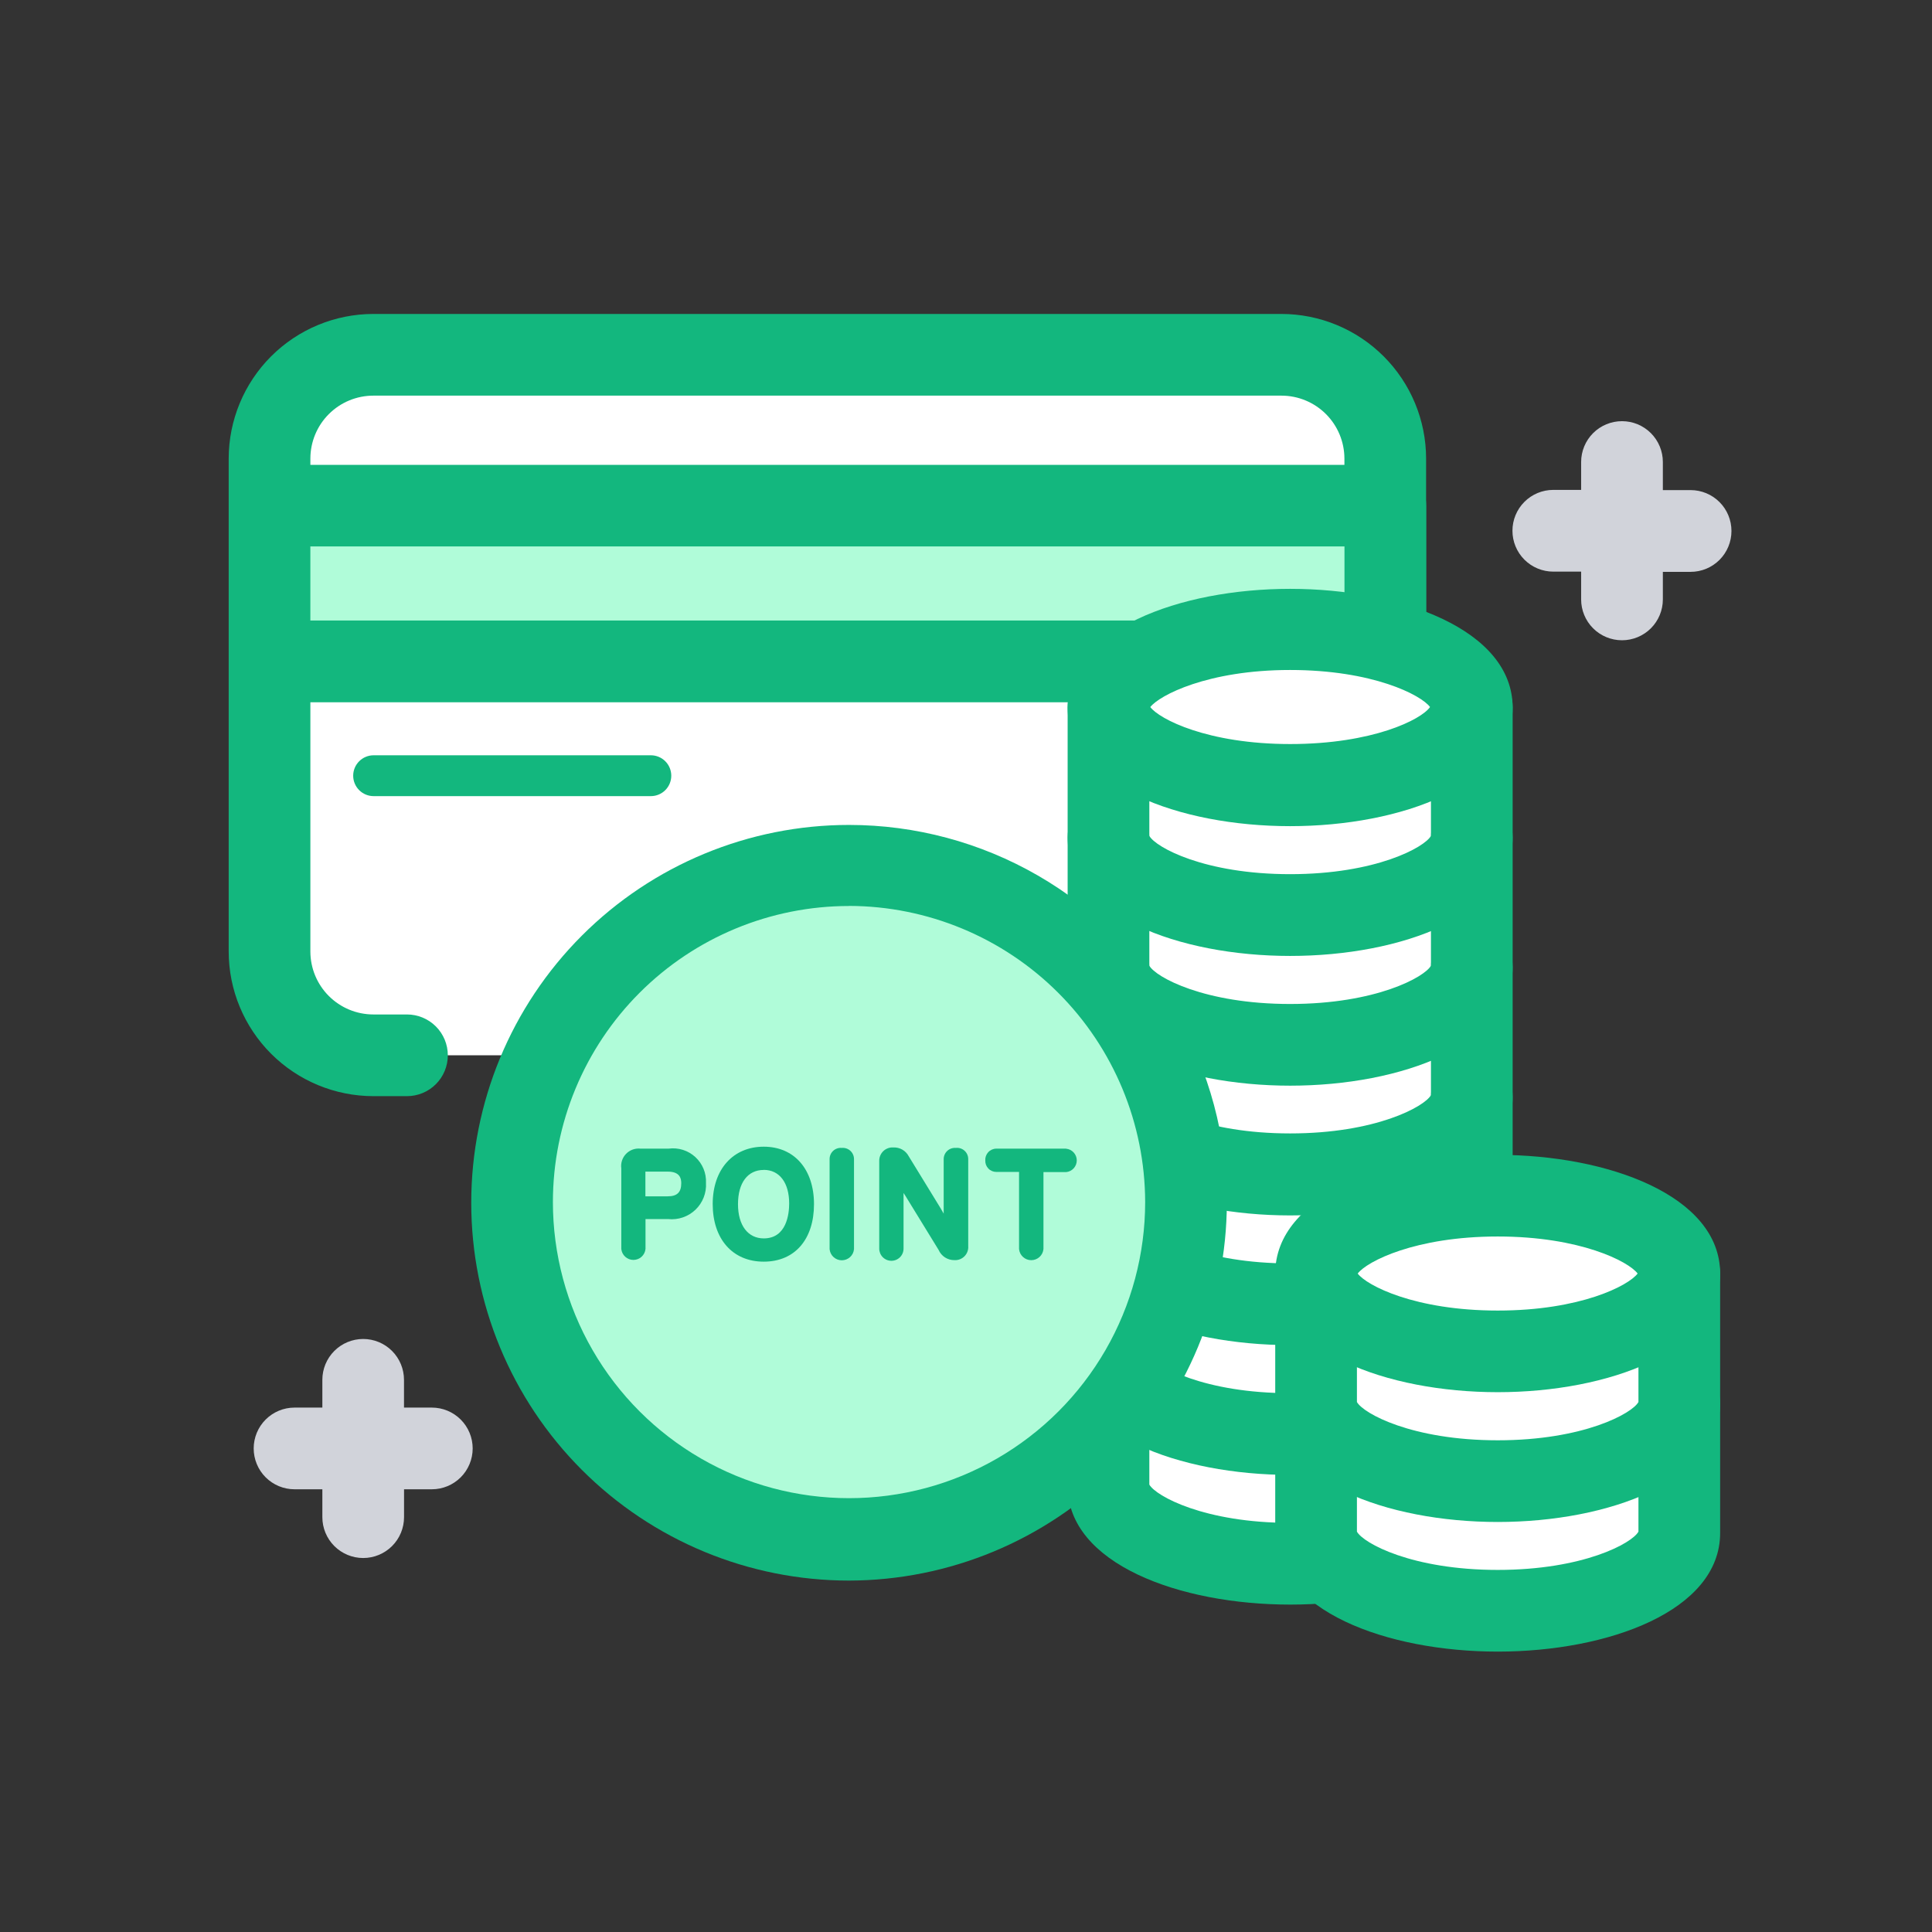 <svg id="icon16" xmlns="http://www.w3.org/2000/svg" width="120" height="120"><rect width="100%" height="100%" fill="#333333" stroke="none"/><defs><clipPath id="clip-path-2"><path id="パス_14451" data-name="パス 14451" class="cls-1" d="M20.786-25.437H18.7a8.994 8.994 0 01-8.987-8.981V-65.04a8.994 8.994 0 018.987-8.981h56.4a8.994 8.994 0 018.987 8.981v22.56a2.537 2.537 0 01-2.537 2.537 2.537 2.537 0 01-2.537-2.537v-22.56a3.913 3.913 0 00-3.913-3.907H18.7a3.913 3.913 0 00-3.913 3.907v30.622a3.913 3.913 0 003.913 3.907h2.087a2.537 2.537 0 012.537 2.537 2.537 2.537 0 01-2.538 2.537z" transform="translate(-9.712 74.021)"/></clipPath><clipPath id="clip-path-15"><path id="パス_14477" data-name="パス 14477" class="cls-1" d="M70.507-9c-6.869 0-13.82-2.537-13.82-7.37v-8.055a2.537 2.537 0 012.537-2.537 2.537 2.537 0 012.537 2.537v7.973c.393.717 3.419 2.378 8.746 2.378s8.353-1.662 8.74-2.378v-7.973a2.537 2.537 0 012.537-2.537 2.537 2.537 0 012.537 2.537v8.055c0 4.842-6.951 7.37-13.814 7.37z" transform="translate(-56.687 26.959)"/></clipPath><clipPath id="clip-path-3"><path id="パス_14453" data-name="パス 14453" class="cls-1" d="M33.792-51.675h-17.22a1.269 1.269 0 01-1.272-1.268 1.269 1.269 0 011.269-1.269h17.22a1.268 1.268 0 011.268 1.269 1.268 1.268 0 01-1.265 1.268z" transform="translate(-15.304 54.212)"/></clipPath><clipPath id="clip-path-4"><path id="パス_14455" data-name="パス 14455" class="cls-1" d="M11.545-55.746h69.3v-9.672h-69.3z" transform="translate(-11.545 65.418)"/></clipPath><clipPath id="clip-path-5"><path id="パス_14457" data-name="パス 14457" class="cls-1" d="M81.554-52.5h-69.3a2.537 2.537 0 01-2.537-2.537v-9.672a2.537 2.537 0 012.537-2.537h69.3a2.537 2.537 0 012.537 2.537v9.672a2.537 2.537 0 01-2.537 2.537zm-66.768-5.079h64.231v-4.6H14.786z" transform="translate(-9.712 67.251)"/></clipPath><clipPath id="clip-path-6"><path id="パス_14459" data-name="パス 14459" class="cls-1" d="M60.485-59.849c6.228 0 11.283 2.163 11.283 4.833v48.349c0 2.67-5.074 4.833-11.283 4.833S49.2-4 49.2-6.667v-48.375c0-2.644 5.051-4.807 11.285-4.807z" transform="translate(-49.202 59.849)"/></clipPath><clipPath id="clip-path-7"><path id="パス_14461" data-name="パス 14461" class="cls-1" d="M61.189-40.215c-6.869 0-13.82-2.537-13.82-7.37v-8.087a2.537 2.537 0 012.537-2.537 2.537 2.537 0 012.537 2.537v8c.393.71 3.425 2.378 8.746 2.378s8.353-1.668 8.746-2.378v-8a2.537 2.537 0 012.537-2.537 2.537 2.537 0 012.537 2.537v8.087c0 4.84-6.932 7.37-13.82 7.37z" transform="translate(-47.369 58.208)"/></clipPath><clipPath id="clip-path-8"><path id="パス_14463" data-name="パス 14463" class="cls-1" d="M61.189-34.4c-6.869 0-13.82-2.537-13.82-7.37v-8.055a2.537 2.537 0 012.537-2.537 2.537 2.537 0 012.537 2.537v7.973c.393.71 3.425 2.378 8.746 2.378s8.353-1.668 8.746-2.378v-7.973a2.537 2.537 0 012.537-2.537 2.537 2.537 0 012.537 2.537v8.055c0 4.837-6.932 7.37-13.82 7.37z" transform="translate(-47.369 52.365)"/></clipPath><clipPath id="clip-path-9"><path id="パス_14465" data-name="パス 14465" class="cls-1" d="M61.189-28.575c-6.869 0-13.82-2.537-13.82-7.37v-8.061a2.537 2.537 0 012.537-2.537 2.537 2.537 0 012.537 2.537v7.96c.393.71 3.425 2.378 8.746 2.378s8.353-1.668 8.746-2.378v-7.96a2.537 2.537 0 012.537-2.537 2.537 2.537 0 012.537 2.537v8.061c0 4.839-6.932 7.37-13.82 7.37z" transform="translate(-47.369 46.544)"/></clipPath><clipPath id="clip-path-10"><path id="パス_14467" data-name="パス 14467" class="cls-1" d="M61.189-22.756c-6.869 0-13.82-2.537-13.82-7.37v-8.055a2.537 2.537 0 012.537-2.537 2.537 2.537 0 012.537 2.537v7.973c.393.71 3.425 2.378 8.746 2.378s8.353-1.668 8.746-2.378v-7.973a2.537 2.537 0 012.537-2.537 2.537 2.537 0 012.537 2.537v8.055c0 4.839-6.932 7.37-13.82 7.37z" transform="translate(-47.369 40.718)"/></clipPath><clipPath id="clip-path-11"><path id="パス_14469" data-name="パス 14469" class="cls-1" d="M61.189-16.929c-6.869 0-13.82-2.537-13.82-7.37v-8.061a2.537 2.537 0 012.537-2.54 2.537 2.537 0 012.537 2.537v7.979c.393.71 3.425 2.378 8.746 2.378s8.353-1.668 8.746-2.378v-7.979a2.537 2.537 0 012.537-2.537 2.537 2.537 0 012.537 2.537v8.063c0 4.84-6.932 7.371-13.82 7.371z" transform="translate(-47.369 34.898)"/></clipPath><clipPath id="clip-path-12"><path id="パス_14471" data-name="パス 14471" class="cls-1" d="M61.189-8.874c-6.869 0-13.82-2.537-13.82-7.37v-16.117a2.537 2.537 0 012.537-2.539 2.537 2.537 0 012.537 2.537v16.034c.393.71 3.425 2.378 8.746 2.378s8.353-1.668 8.746-2.378v-16.032a2.537 2.537 0 012.537-2.539 2.537 2.537 0 012.537 2.537v16.116c0 4.847-6.932 7.373-13.82 7.373z" transform="translate(-47.369 34.898)"/></clipPath><clipPath id="clip-path-13"><path id="パス_14473" data-name="パス 14473" class="cls-1" d="M61.189-46.943c-6.869 0-13.82-2.537-13.82-7.37s6.977-7.37 13.82-7.37 13.82 2.537 13.82 7.37-6.932 7.37-13.82 7.37zm-8.689-7.4c.558.748 3.558 2.3 8.689 2.3s8.156-1.522 8.689-2.3c-.558-.748-3.558-2.3-8.689-2.3s-8.131 1.582-8.689 2.305z" transform="translate(-47.369 61.683)"/></clipPath><clipPath id="clip-path-14"><path id="パス_14475" data-name="パス 14475" class="cls-1" d="M81.08-25.126v8.055c0 2.67-5.074 4.833-11.277 4.833S58.52-14.4 58.52-17.071v-8.055" transform="translate(-58.52 25.126)"/></clipPath><clipPath id="clip-path"><path id="パス_14449" data-name="パス 14449" class="cls-1" d="M74.4-72.188H18a6.444 6.444 0 00-4.565 1.888 6.444 6.444 0 00-1.89 4.559v30.622a6.444 6.444 0 001.89 4.559A6.444 6.444 0 0018-28.678h62.85v-37.066a6.45 6.45 0 00-6.45-6.444z" transform="translate(-11.545 72.188)"/></clipPath><clipPath id="clip-path-16"><path id="パス_14479" data-name="パス 14479" class="cls-1" d="M81.08-30.951v8.061c0 2.67-5.074 4.833-11.277 4.833S58.52-20.22 58.52-22.89v-8.061" transform="translate(-58.52 30.951)"/></clipPath><clipPath id="clip-path-17"><path id="パス_14481" data-name="パス 14481" class="cls-1" d="M70.507-14.816c-6.869 0-13.82-2.537-13.82-7.37v-8.061a2.537 2.537 0 012.537-2.537 2.537 2.537 0 012.537 2.537v7.979c.393.71 3.419 2.378 8.746 2.378s8.353-1.668 8.74-2.378v-7.979a2.537 2.537 0 012.537-2.537 2.537 2.537 0 012.537 2.537v8.061c0 4.839-6.951 7.37-13.814 7.37z" transform="translate(-56.687 32.785)"/></clipPath><clipPath id="clip-path-18"><path id="パス_14483" data-name="パス 14483" class="cls-1" d="M69.8-24.778c6.232 0 11.283-2.164 11.283-4.833s-5.048-4.833-11.283-4.833-11.28 2.164-11.28 4.833 5.052 4.833 11.28 4.833z" transform="translate(-58.52 34.444)"/></clipPath><clipPath id="clip-path-19"><path id="パス_14485" data-name="パス 14485" class="cls-1" d="M70.507-21.537c-6.869 0-13.82-2.537-13.82-7.37s6.977-7.37 13.82-7.37 13.814 2.537 13.814 7.37-6.951 7.37-13.814 7.37zm-8.7-7.37c.564.748 3.564 2.3 8.7 2.3s8.125-1.548 8.689-2.3c-.564-.748-3.564-2.3-8.689-2.3s-8.131 1.551-8.696 2.3z" transform="translate(-56.687 36.277)"/></clipPath><clipPath id="clip-path-20"><path id="パス_14487" data-name="パス 14487" class="cls-1" d="M43.366-7.386a20.949 20.949 0 0020.95-20.949 20.949 20.949 0 00-20.95-20.95 20.949 20.949 0 00-20.949 20.95A20.949 20.949 0 0043.366-7.386z" transform="translate(-22.417 49.285)"/></clipPath><clipPath id="clip-path-21"><path id="パス_14489" data-name="パス 14489" class="cls-1" d="M44.065-4.151A23.467 23.467 0 0120.6-27.619a23.467 23.467 0 0123.465-23.467 23.467 23.467 0 0123.467 23.467A23.518 23.518 0 0144.065-4.151zm0-41.9a18.393 18.393 0 00-18.393 18.388A18.393 18.393 0 0044.065-9.27a18.393 18.393 0 0018.393-18.393 18.431 18.431 0 00-18.393-18.393z" transform="translate(-20.597 51.086)"/></clipPath><clipPath id="clip-path-22"><path id="パス_14491" data-name="パス 14491" class="cls-1" d="M30.275-36.555h-1.751a1.085 1.085 0 00-.893.326 1.085 1.085 0 00-.293.9v5a.755.755 0 00.752.686.755.755 0 00.752-.686v-1.852h1.4a2.131 2.131 0 001.7-.577 2.131 2.131 0 00.656-1.668 2.052 2.052 0 00-2.323-2.129zm-1.44 1.427h1.383c.755 0 .844.412.844.723 0 .564-.26.812-.844.812h-1.383z" transform="translate(-27.327 36.561)"/></clipPath><clipPath id="clip-path-23"><path id="パス_14493" data-name="パス 14493" class="cls-1" d="M34.608-36.644c-1.9 0-3.171 1.4-3.171 3.564s1.23 3.577 3.171 3.577 3.121-1.4 3.121-3.571-1.229-3.57-3.121-3.57zm0 1.44c.977 0 1.579.8 1.579 2.087 0 .634-.152 2.169-1.579 2.169-.983 0-1.6-.812-1.6-2.125s.592-2.127 1.6-2.127z" transform="translate(-31.437 36.644)"/></clipPath><clipPath id="clip-path-24"><path id="パス_14495" data-name="パス 14495" class="cls-1" d="M37.433-36.588a.691.691 0 00-.529.183.691.691 0 00-.22.514v5.591a.761.761 0 00.758.692.761.761 0 00.758-.692v-5.59a.7.7 0 00-.228-.52.7.7 0 00-.539-.178z" transform="translate(-36.685 36.591)"/></clipPath><clipPath id="clip-path-25"><path id="パス_14497" data-name="パス 14497" class="cls-1" d="M43.67-36.581a.7.7 0 00-.531.183.7.7 0 00-.224.515v3.383a8.07 8.07 0 00-.19-.33l-1.979-3.228a1.027 1.027 0 00-.958-.552.825.825 0 00-.626.231.825.825 0 00-.25.618v5.436a.755.755 0 00.755.755.755.755 0 00.755-.755v-3.457l.1.152 2.078 3.385a1.059 1.059 0 00.983.634.812.812 0 00.627-.243.812.812 0 00.229-.633V-35.9a.691.691 0 00-.235-.512.691.691 0 00-.534-.169z" transform="translate(-38.912 36.608)"/></clipPath><clipPath id="clip-path-26"><path id="パス_14499" data-name="パス 14499" class="cls-1" d="M48.692-36.557h-4.338a.691.691 0 00-.5.222.691.691 0 00-.182.513.685.685 0 00.189.5.685.685 0 00.5.212h1.408v4.789a.761.761 0 00.758.692.761.761 0 00.758-.692V-35.1h1.408a.729.729 0 00.661-.726.729.729 0 00-.661-.726z" transform="translate(-43.674 36.557)"/></clipPath><clipPath id="clip-path-27"><path id="パス_14501" data-name="パス 14501" class="cls-1" d="M21.9-23.751h-1.729v-1.725a2.537 2.537 0 00-2.537-2.537 2.537 2.537 0 00-2.534 2.537v1.725h-1.728a2.537 2.537 0 00-2.537 2.537 2.537 2.537 0 002.537 2.537H15.1v1.732a2.537 2.537 0 002.537 2.537 2.537 2.537 0 002.537-2.537v-1.732H21.9a2.537 2.537 0 002.537-2.537 2.537 2.537 0 00-2.537-2.537z" transform="translate(-10.835 28.013)"/></clipPath><clipPath id="clip-path-28"><path id="パス_14503" data-name="パス 14503" class="cls-1" d="M78.4-64.927h-1.724v-1.744a2.537 2.537 0 00-2.537-2.537 2.537 2.537 0 00-2.539 2.537v1.731h-1.729a2.537 2.537 0 00-2.537 2.54 2.537 2.537 0 002.537 2.537H71.6v1.725a2.537 2.537 0 002.539 2.538 2.537 2.537 0 002.537-2.537v-1.712H78.4a2.537 2.537 0 002.537-2.537 2.537 2.537 0 00-2.537-2.541z" transform="translate(-67.334 69.208)"/></clipPath><style>.cls-1{fill:none}.cls-3{fill:#fff}.cls-5{fill:#13b77e}.cls-8{fill:#b0fcd9}.cls-32{fill:#d1d3da}</style></defs><path id="長方形_10285" data-name="長方形 10285" class="cls-1" d="M0 0h120v120H0z"/><g id="グループ_26950" data-name="グループ 26950" transform="translate(4.491 93.521)"><g id="グループ_26870" data-name="グループ 26870" transform="translate(12.249 -71.484)" clip-path="url(#clip-path)"><path id="パス_14448" data-name="パス 14448" class="cls-3" d="M10.545-73.189h72.073v46.281H10.545z" transform="translate(-11.929 71.803)"/></g><g id="グループ_26871" data-name="グループ 26871" transform="translate(9.712 -74.021)" clip-path="url(#clip-path-2)"><path id="パス_14450" data-name="パス 14450" class="cls-5" d="M8.712-75.021h77.146v51.351H8.712z" transform="translate(-10.096 73.637)"/></g><g id="グループ_26872" data-name="グループ 26872" transform="translate(17.45 -46.609)" clip-path="url(#clip-path-3)"><path id="パス_14452" data-name="パス 14452" class="cls-5" d="M14.3-55.212h22.528v5.3H14.3z" transform="translate(-15.688 53.828)"/></g><g id="グループ_26873" data-name="グループ 26873" transform="translate(12.249 -62.116)" clip-path="url(#clip-path-4)"><path id="パス_14454" data-name="パス 14454" class="cls-8" d="M10.545-66.418h72.066v12.44H10.545z" transform="translate(-11.929 65.034)"/></g><g id="グループ_26874" data-name="グループ 26874" transform="translate(9.712 -64.653)" clip-path="url(#clip-path-5)"><path id="パス_14456" data-name="パス 14456" class="cls-5" d="M8.712-68.251h77.146v17.514H8.712z" transform="translate(-10.096 66.867)"/></g><g id="グループ_26875" data-name="グループ 26875" transform="translate(64.359 -54.41)" clip-path="url(#clip-path-6)"><path id="パス_14458" data-name="パス 14458" class="cls-3" d="M48.2-60.849h25.336V-.067H48.2z" transform="translate(-49.586 59.465)"/></g><g id="グループ_26876" data-name="グループ 26876" transform="translate(61.822 -52.139)" clip-path="url(#clip-path-7)"><path id="パス_14460" data-name="パス 14460" class="cls-5" d="M46.369-59.208h30.408v20.761H46.369z" transform="translate(-47.753 57.825)"/></g><g id="グループ_26877" data-name="グループ 26877" transform="translate(61.822 -44.053)" clip-path="url(#clip-path-8)"><path id="パス_14462" data-name="パス 14462" class="cls-5" d="M46.369-53.365h30.408v20.73H46.369z" transform="translate(-47.753 51.981)"/></g><g id="グループ_26878" data-name="グループ 26878" transform="translate(61.822 -35.998)" clip-path="url(#clip-path-9)"><path id="パス_14464" data-name="パス 14464" class="cls-5" d="M46.369-47.544h30.408v20.736H46.369z" transform="translate(-47.753 46.16)"/></g><g id="グループ_26879" data-name="グループ 26879" transform="translate(61.822 -27.936)" clip-path="url(#clip-path-10)"><path id="パス_14466" data-name="パス 14466" class="cls-5" d="M46.369-41.718h30.408v20.73H46.369z" transform="translate(-47.753 40.335)"/></g><g id="グループ_26880" data-name="グループ 26880" transform="translate(61.822 -19.881)" clip-path="url(#clip-path-11)"><path id="パス_14468" data-name="パス 14468" class="cls-5" d="M46.369-35.9h30.408v20.736H46.369z" transform="translate(-47.753 34.514)"/></g><g id="グループ_26881" data-name="グループ 26881" transform="translate(61.822 -19.881)" clip-path="url(#clip-path-12)"><path id="パス_14470" data-name="パス 14470" class="cls-5" d="M46.369-35.9h30.408v28.793H46.369z" transform="translate(-47.753 34.514)"/></g><g id="グループ_26882" data-name="グループ 26882" transform="translate(61.822 -56.947)" clip-path="url(#clip-path-13)"><path id="パス_14472" data-name="パス 14472" class="cls-5" d="M46.369-62.683h30.408v17.508H46.369z" transform="translate(-47.753 61.299)"/></g><g id="グループ_26883" data-name="グループ 26883" transform="translate(77.253 -6.359)" clip-path="url(#clip-path-14)"><path id="パス_14474" data-name="パス 14474" class="cls-3" d="M57.52-26.126h25.328v15.656H57.52z" transform="translate(-58.904 24.742)"/></g><g id="グループ_26884" data-name="グループ 26884" transform="translate(74.716 -8.896)" clip-path="url(#clip-path-15)"><path id="パス_14476" data-name="パス 14476" class="cls-5" d="M55.687-27.959h30.4V-7.23h-30.4z" transform="translate(-57.07 26.575)"/></g><g id="グループ_26885" data-name="グループ 26885" transform="translate(77.253 -14.42)" clip-path="url(#clip-path-16)"><path id="パス_14478" data-name="パス 14478" class="cls-3" d="M57.52-31.951h25.328v15.662H57.52z" transform="translate(-58.904 30.567)"/></g><g id="グループ_26886" data-name="グループ 26886" transform="translate(74.716 -16.957)" clip-path="url(#clip-path-17)"><path id="パス_14480" data-name="パス 14480" class="cls-5" d="M55.687-33.785h30.4v20.736h-30.4z" transform="translate(-57.07 32.401)"/></g><g id="グループ_26887" data-name="グループ 26887" transform="translate(77.253 -19.253)" clip-path="url(#clip-path-18)"><path id="パス_14482" data-name="パス 14482" class="cls-3" d="M57.52-35.444h25.334v12.434H57.52z" transform="translate(-58.904 34.06)"/></g><g id="グループ_26888" data-name="グループ 26888" transform="translate(74.716 -21.79)" clip-path="url(#clip-path-19)"><path id="パス_14484" data-name="パス 14484" class="cls-5" d="M55.687-37.277h30.4v17.508h-30.4z" transform="translate(-57.07 35.893)"/></g><g id="グループ_26889" data-name="グループ 26889" transform="translate(27.293 -39.79)" clip-path="url(#clip-path-20)"><path id="パス_14486" data-name="パス 14486" class="cls-8" d="M21.417-50.285h44.666v44.667H21.417z" transform="translate(-22.801 48.901)"/></g><g id="グループ_26890" data-name="グループ 26890" transform="translate(24.776 -42.283)" clip-path="url(#clip-path-21)"><path id="パス_14488" data-name="パス 14488" class="cls-5" d="M19.6-52.086h49.7v49.7H19.6z" transform="translate(-20.981 50.702)"/></g><g id="グループ_26891" data-name="グループ 26891" transform="translate(34.088 -22.183)" clip-path="url(#clip-path-22)"><path id="パス_14490" data-name="パス 14490" class="cls-5" d="M26.3-37.582h8.109v9.716H26.3z" transform="translate(-27.721 36.169)"/></g><g id="グループ_26892" data-name="グループ 26892" transform="translate(39.776 -22.298)" clip-path="url(#clip-path-23)"><path id="パス_14492" data-name="パス 14492" class="cls-5" d="M30.437-37.644H39.5v9.909h-9.063z" transform="translate(-31.821 36.26)"/></g><g id="グループ_26893" data-name="グループ 26893" transform="translate(47.038 -22.225)" clip-path="url(#clip-path-24)"><path id="パス_14494" data-name="パス 14494" class="cls-5" d="M35.683-37.6h4.287v9.765h-4.287z" transform="translate(-37.069 36.203)"/></g><g id="グループ_26894" data-name="グループ 26894" transform="translate(50.12 -22.249)" clip-path="url(#clip-path-25)"><path id="パス_14496" data-name="パス 14496" class="cls-5" d="M37.907-37.62h8.325v9.826h-8.325z" transform="translate(-39.298 36.22)"/></g><g id="グループ_26895" data-name="グループ 26895" transform="translate(56.709 -22.177)" clip-path="url(#clip-path-26)"><path id="パス_14498" data-name="パス 14498" class="cls-5" d="M42.666-37.557h8.458v9.7h-8.458z" transform="translate(-44.06 36.173)"/></g><g id="グループ_26896" data-name="グループ 26896" transform="translate(11.266 -10.355)" clip-path="url(#clip-path-27)"><path id="パス_14500" data-name="パス 14500" class="cls-32" d="M9.835-29.013h16.372v16.372H9.835z" transform="translate(-11.219 27.63)"/></g><g id="グループ_26897" data-name="グループ 26897" transform="translate(89.45 -67.361)" clip-path="url(#clip-path-28)"><path id="パス_14502" data-name="パス 14502" class="cls-32" d="M66.334-70.208h16.372v16.372H66.334z" transform="translate(-67.718 68.825)"/></g></g></svg>